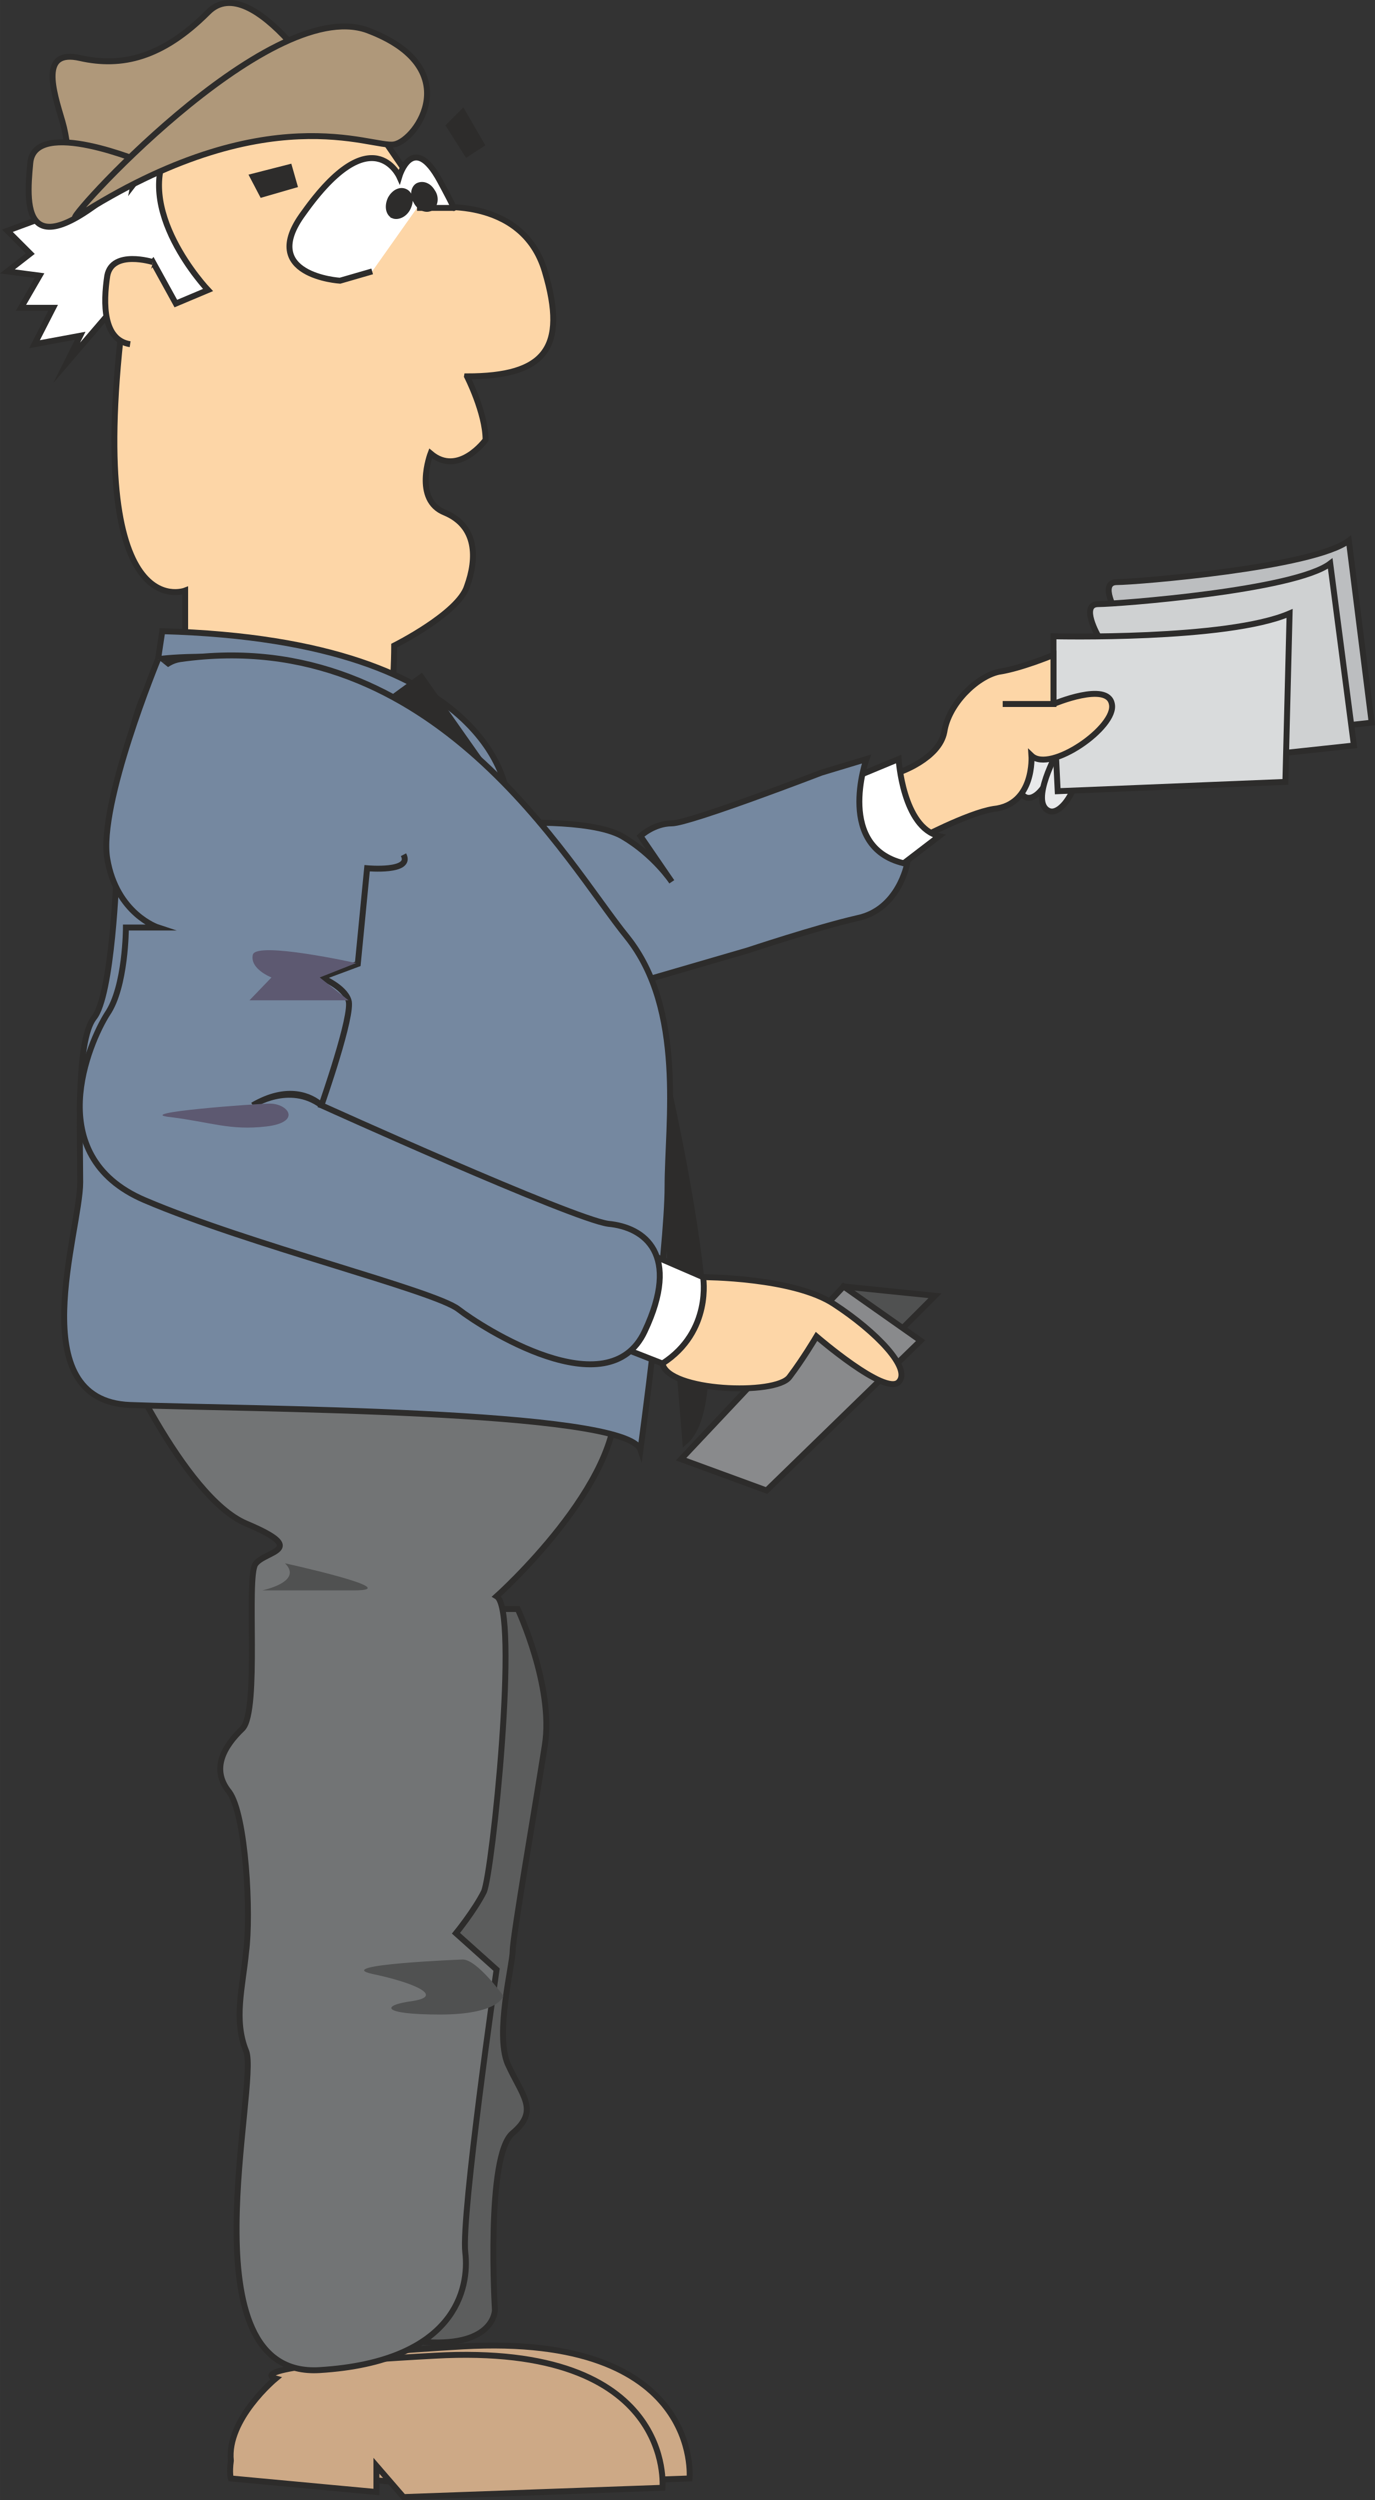 <svg xmlns="http://www.w3.org/2000/svg" width="155.969" height="283.501" viewBox="0 0 116.976 212.626"><rect x="0" y="0" width="116.976" height="212.626" fill="#333333" stroke="none"/><path d="M326.942 379.329s-2.304 4.248-.72 5.04c1.512.72 4.176-5.04.72-5.04z" style="fill:#e8e9ea;stroke:#2d2c2b;stroke-width:.504;stroke-miterlimit:10.433" transform="translate(-238.975 -316.575)"/><path d="M328.958 380.48s-2.376 4.249-.792 5.04c1.512.793 4.248-5.04.792-5.04z" style="fill:#e8e9ea;stroke:#2d2c2b;stroke-width:.504;stroke-miterlimit:10.433" transform="translate(-238.975 -316.575)"/><path d="M264.806 518.145s-4.32 3.384-3.96 6.912c.432 3.456 0 1.584 0 1.584l12.456 1.08v-2.232l2.304 2.664 22.032-.792s1.152-12.384-19.296-11.232c-20.52 1.224-13.536 2.016-13.536 2.016z" style="fill:#cda986;stroke:#2d2c2b;stroke-width:.504;stroke-miterlimit:10.433" transform="translate(-238.975 -316.575)"/><path d="M262.43 518.865s-4.176 3.456-3.816 6.984c-.144 1.08 0 1.512 0 1.512l12.384 1.152v-2.232l2.304 2.664 22.032-.792s1.152-12.384-19.368-11.232c-17.424.936-13.536 1.944-13.536 1.944z" style="fill:#cda986;stroke:#2d2c2b;stroke-width:.504;stroke-miterlimit:10.433" transform="translate(-238.975 -316.575)"/><path d="M283.022 453.417s3.096 6.624 2.304 11.592c-.792 5.112-2.736 16.272-2.736 17.496 0 1.152-1.512 6.984-.432 9.576 1.224 2.736 2.736 3.96.432 5.904-2.304 1.872-1.512 15.048-1.512 15.048s0 3.096-5.832 2.736c-5.832-.36 1.152-62.352 1.152-62.352z" style="fill:#5c5d5d;stroke:#2d2c2b;stroke-width:.504;stroke-miterlimit:10.433" transform="translate(-238.975 -316.575)"/><path d="M248.75 430.665s5.76 13.176 11.16 15.48c5.472 2.304 1.584 2.304.792 3.456-.792 1.152.36 12.384-1.08 13.968-1.584 1.512-2.736 3.456-1.152 5.4 1.44 1.944 1.872 10.44 1.44 13.608-.288 3.024-1.08 5.76 0 8.424 1.152 2.736-5.4 27.864 6.264 27.144 11.592-.72 12.744-6.984 12.384-10.008-.36-3.168 2.664-24.048 2.664-24.048l-3.456-3.096s1.584-1.944 2.376-3.528c.72-1.584 3.024-23.976 1.08-25.128 0 0 10.872-9.72 10.08-16.992-.792-7.416-42.552-4.68-42.552-4.68z" style="fill:#727475;stroke:#2d2c2b;stroke-width:.504;stroke-miterlimit:10.433" transform="translate(-238.975 -316.575)"/><path d="m310.742 425.985 7.776.792-13.896 13.896z" style="fill:#505151;stroke:#2d2c2b;stroke-width:.504;stroke-miterlimit:10.433" transform="translate(-238.975 -316.575)"/><path d="m296.918 440.673 13.824-14.688 6.552 4.608-13.104 12.744z" style="fill:#898a8c;stroke:#2d2c2b;stroke-width:.504;stroke-miterlimit:10.433" transform="translate(-238.975 -316.575)"/><path d="M294.254 402.44s8.352 32.04 3.024 36.72z" style="fill:#2d2c2b;stroke:#2d2c2b;stroke-width:.504;stroke-miterlimit:10.433" transform="translate(-238.975 -316.575)"/><path d="M298.79 425.193s7.704 0 11.16 2.304c3.528 2.304 6.624 5.472 5.472 6.624-1.152 1.152-6.984-3.888-6.984-3.888s-1.152 1.944-2.304 3.456c-1.152 1.584-10.368 1.224-10.8-1.152-.288-2.304 3.456-7.344 3.456-7.344z" style="fill:#fdd6a7;stroke:#2d2c2b;stroke-width:.504;stroke-miterlimit:10.433" transform="translate(-238.975 -316.575)"/><path d="M333.998 368.745s-1.584-2.664 0-2.664 16.704-1.224 19.728-3.528l1.944 15.48-17.424 1.944z" style="fill:#bcbec0;stroke:#2d2c2b;stroke-width:.504;stroke-miterlimit:10.433" transform="translate(-238.975 -316.575)"/><path d="M332.414 370.689s-1.584-2.736 0-2.736 16.704-1.152 19.728-3.456l2.016 15.48-17.424 1.872z" style="fill:#cfd1d2;stroke:#2d2c2b;stroke-width:.504;stroke-miterlimit:10.433" transform="translate(-238.975 -316.575)"/><path d="M328.598 376.449v-5.76s14.76.36 20.088-1.944l-.36 14.328-19.368.792z" style="fill:#d9dbdc;stroke:#2d2c2b;stroke-width:.504;stroke-miterlimit:10.433" transform="translate(-238.975 -316.575)"/><path d="M315.422 382.28s3.456-1.151 3.888-3.455c.36-2.376 2.736-4.68 4.608-5.112 1.944-.288 4.68-1.44 4.68-1.44v4.176h-4.32 4.32s4.608-1.944 4.968 0c.432 1.944-5.256 5.904-6.84 4.392 0 0 .288 4.176-3.24 4.536-2.232.36-6.552 2.664-6.552 2.664s-3.024-1.44-1.512-5.76z" style="fill:#fdd6a7;stroke:#2d2c2b;stroke-width:.504;stroke-miterlimit:10.433" transform="translate(-238.975 -316.575)"/><path d="m310.742 383.073 4.68-1.944s.36 5.832 3.456 6.552l-4.608 3.528s-3.888-3.528-3.528-8.136z" style="fill:#fff;stroke:#2d2c2b;stroke-width:.504;stroke-miterlimit:10.433" transform="translate(-238.975 -316.575)"/><path d="M282.158 386.6s6.984-.431 9.72 1.08c2.736 1.585 4.248 3.889 4.248 3.889l-2.664-3.888s1.152-1.08 2.664-1.08c1.512 0 12.744-4.32 12.744-4.32l3.816-1.152s-2.736 7.704 3.456 8.928c0 0-.72 3.888-4.248 4.608-3.456.792-9.288 2.736-9.288 2.736l-11.88 3.456z" style="fill:#7588a0;stroke:#2d2c2b;stroke-width:.504;stroke-miterlimit:10.433" transform="translate(-238.975 -316.575)"/><path d="M278.702 348.585s1.584 3.096 1.584 5.4c0 0-2.304 3.168-4.68 1.152 0 0-1.512 3.96 1.224 5.04 2.736 1.152 2.736 3.888 1.872 6.264-.72 2.304-6.192 5.04-6.192 5.04s0 3.456-.36 4.608c-.36 1.152-17.424-1.152-17.424-1.152V366.8s-8.928 3.456-5.04-25.2c3.816-28.656 3.096-16.992 3.096-16.992l18.576 3.456 4.248 6.192s7.776-1.152 9.72 5.4c1.944 6.552 0 8.928-6.624 8.928z" style="fill:#fdd6a7;stroke:#2d2c2b;stroke-width:.504;stroke-miterlimit:10.433" transform="translate(-238.975 -316.575)"/><path d="M267.47 325.329s-6.984-11.592-10.8-7.704c-3.888 3.888-7.344 4.68-10.872 3.888-3.456-.792-2.304 2.736-1.512 5.4.792 2.736.36 5.76 1.512 5.4 1.152-.36 21.672-6.984 21.672-6.984z" style="fill:#af987a;stroke:#2d2c2b;stroke-width:.504;stroke-miterlimit:10.433" transform="translate(-238.975 -316.575)"/><path d="m250.334 332.24-10.728 3.96 1.944 1.945-1.944 1.512 2.736.36-1.584 2.736h2.736l-1.584 3.096 3.888-.72-1.152 2.304 7.344-8.568 1.944 3.528 2.736-1.152s-6.624-6.984-3.168-12.384c3.528-5.4-3.168 3.384-3.168 3.384z" style="fill:#fff;stroke:#2d2c2b;stroke-width:.504;stroke-miterlimit:10.433" transform="translate(-238.975 -316.575)"/><path d="m270.638 339.657-2.736.792s-7.056-.432-3.096-5.76c5.832-8.208 8.136-3.096 8.136-3.096s1.152-3.888 3.456.36c1.44 2.664 1.368 2.304 1.368 2.304h-3.312z" style="fill:#fff" transform="translate(-238.975 -316.575)"/><path d="m270.638 339.657-2.736.792s-7.056-.432-3.096-5.76c5.832-8.208 8.136-3.096 8.136-3.096s1.152-3.888 3.456.36c1.44 2.664 1.152 2.304 1.152 2.304h-3.096" style="fill:none;stroke:#2d2c2b;stroke-width:.504;stroke-miterlimit:10.433" transform="translate(-238.975 -316.575)"/><path d="M272.438 334.905c.36.144.936-.072 1.224-.648.288-.576.216-1.152-.216-1.368-.432-.216-.936.072-1.224.576-.288.576-.216 1.224.216 1.44zm3.168-.648c.36-.216.504-.864.144-1.368-.288-.504-.792-.72-1.224-.504-.36.216-.432.792-.144 1.296.288.576.864.792 1.224.576zm-15.12-2.664.792 1.512 2.736-.792-.432-1.512zm16.704-4.32 1.512 2.376 1.224-.792-1.584-2.736z" style="fill:#2d2c2b;stroke:#2d2c2b;stroke-width:.504;stroke-miterlimit:10.433" transform="translate(-238.975 -316.575)"/><path d="M251.27 330.44s-9.36-3.96-9.72 0c-.36 3.817-.792 10.009 9.72 0z" style="fill:#af987a;stroke:#2d2c2b;stroke-width:.504;stroke-miterlimit:10.433" transform="translate(-238.975 -316.575)"/><path d="M245.438 335.049c-1.512.936 16.272-18.936 24.768-15.912 8.496 3.168 4.248 9.36 2.304 9.72-1.872.36-10.8-4.248-27.072 6.192z" style="fill:#af987a;stroke:#2d2c2b;stroke-width:.504;stroke-miterlimit:10.433" transform="translate(-238.975 -316.575)"/><path d="M251.99 338.865s-3.456-1.08-3.888 1.152c-.36 2.376-.36 5.472 1.944 5.832z" style="fill:#fdd6a7" transform="translate(-238.975 -316.575)"/><path d="M251.99 338.865s-3.456-1.08-3.888 1.152c-.36 2.376-.36 5.472 1.944 5.832" style="fill:none;stroke:#2d2c2b;stroke-width:.504;stroke-miterlimit:10.433" transform="translate(-238.975 -316.575)"/><path d="m252.782 370.257-.36 2.376s19.368-2.736 29.736 11.952c0 0-.36-13.536-29.376-14.328z" style="fill:#7588a0;stroke:#2d2c2b;stroke-width:.504;stroke-miterlimit:10.433" transform="translate(-238.975 -316.575)"/><path d="m272.15 376.089 2.664-1.944 7.344 10.44s-4.176-7.344-10.008-8.496z" style="fill:#2d2c2b;stroke:#2d2c2b;stroke-width:.504;stroke-miterlimit:10.433" transform="translate(-238.975 -316.575)"/><path d="M248.894 390.777s-.36 10.512-1.944 12.384c-1.512 2.016-1.152 9.72-1.152 13.968 0 4.176-5.04 18.576 4.248 18.936 9.36.36 42.264.36 43.416 3.816 0 0 2.304-16.992 2.304-22.392 0-5.4 1.512-15.048-3.456-21.24-5.04-6.192-16.344-26.712-38.016-23.616-5.4.792-5.4 18.144-5.4 18.144z" style="fill:#7588a0;stroke:#2d2c2b;stroke-width:.504;stroke-miterlimit:10.433" transform="translate(-238.975 -316.575)"/><path d="m293.462 422.889 5.328 2.304s.792 4.608-3.456 7.344l-4.968-1.944z" style="fill:#fff;stroke:#2d2c2b;stroke-width:.504;stroke-miterlimit:10.433" transform="translate(-238.975 -316.575)"/><path d="M252.422 372.633s-5.112 12.384-4.32 16.992c.792 4.68 4.32 5.832 4.32 5.832h-2.736s0 5.04-1.584 7.344c-1.512 2.376-5.76 12.024 3.168 15.84 8.928 3.816 24.696 7.704 26.712 9.288 1.944 1.512 12.744 8.496 15.84 1.872 3.096-6.552 0-8.856-3.096-9.144-3.096-.432-24.408-10.08-24.408-10.08h-5.832s3.096-2.088 5.832 0c.144.072 0 0 0 0s2.736-7.776 2.304-8.928c-.36-1.152-2.304-1.944-2.304-1.944l3.096-1.152.792-8.136s3.888.36 3.096-1.152z" style="fill:#7588a0" transform="translate(-238.975 -316.575)"/><path d="M252.422 372.633s-5.112 12.384-4.32 16.992c.792 4.68 4.32 5.832 4.32 5.832h-2.736s0 5.04-1.584 7.344c-1.512 2.376-5.76 12.024 3.168 15.84 8.928 3.816 24.696 7.704 26.712 9.288 1.944 1.512 12.744 8.496 15.84 1.872 3.096-6.552 0-8.856-3.096-9.144-3.096-.432-24.408-10.08-24.408-10.08-.864-.792-2.88-1.728-5.832 0 0 0 3.096-2.016 5.832 0 .216.072 0 0 0 0s2.736-7.776 2.304-8.928c-.36-1.152-2.304-1.944-2.304-1.944l3.096-1.152.792-8.136s3.888.36 3.096-1.152" style="fill:none;stroke:#2d2c2b;stroke-width:.504;stroke-miterlimit:10.433" transform="translate(-238.975 -316.575)"/><path d="M269.27 398.48s-8.424-1.871-8.784-.72c-.288 1.225 1.584 1.945 1.584 1.945l-1.872 1.944h8.424l-2.448-1.944zm-7.344 11.953c-1.08 0-11.952.792-8.424 1.152 3.456.432 5.04 1.152 8.136.792 3.024-.36 1.872-1.944.288-1.944z" style="fill:#5d5971" transform="translate(-238.975 -316.575)"/><path d="M263.222 449.529s10.512 2.304 5.832 2.304h-7.776s3.528-.72 1.944-2.304zm15.12 33.696s-11.232.432-7.704 1.224c3.456.72 6.192 1.872 3.456 2.304-2.736.36-2.736 1.152 2.304 1.152s5.4-1.584 5.4-1.584-2.232-3.096-3.456-3.096z" style="fill:#505151" transform="translate(-238.975 -316.575)"/></svg>
